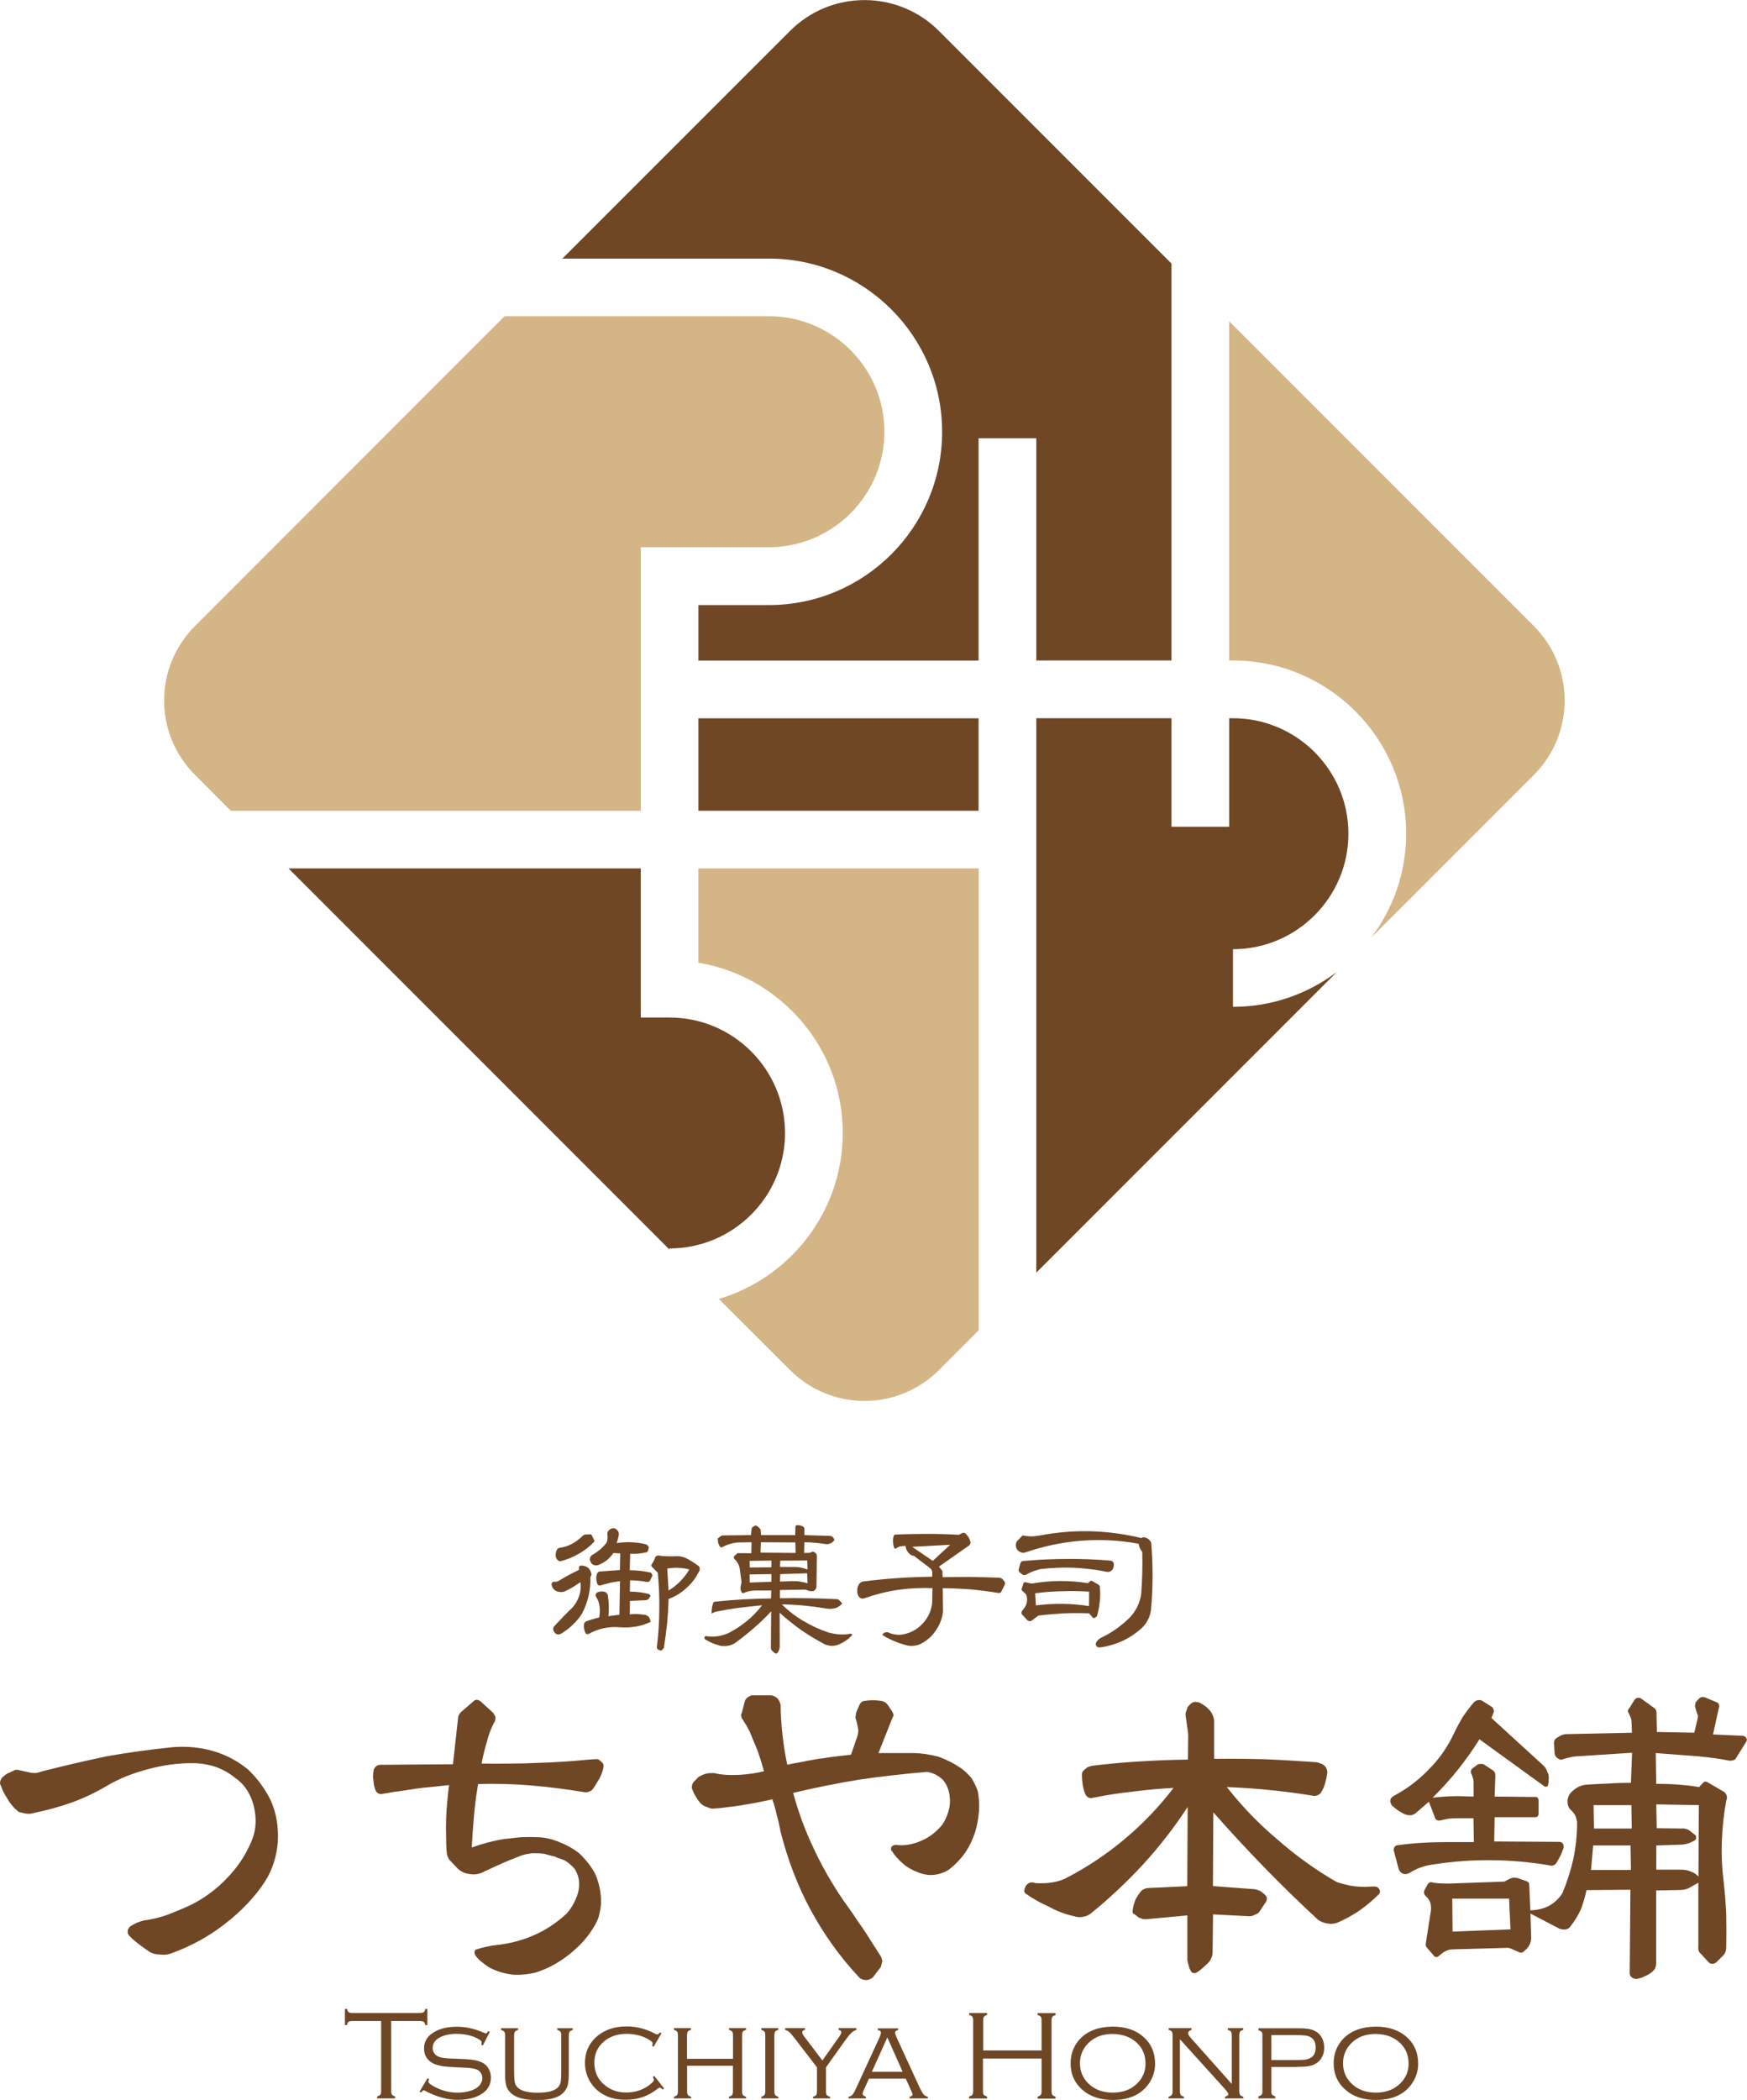 <?xml version="1.0" encoding="utf-8"?>
<!-- Generator: Adobe Illustrator 27.1.1, SVG Export Plug-In . SVG Version: 6.00 Build 0)  -->
<svg version="1.1" id="レイヤー_1" xmlns="http://www.w3.org/2000/svg" xmlns:xlink="http://www.w3.org/1999/xlink" x="0px"
	 y="0px" viewBox="0 0 171.6 206.19" style="enable-background:new 0 0 171.6 206.19;" xml:space="preserve">
<style type="text/css">
	.st0{fill:#6F4725;}
	.st1{fill:#D4B686;}
</style>
<g>
	<g>
		<path class="st0" d="M101.79,70.52v54.44l29.52-29.52c-2.85,2.14-6.37,3.42-10.2,3.42V93.2c6.25,0,11.34-5.09,11.34-11.34
			c0-6.25-5.09-11.34-11.34-11.34h-0.37v10.66h-5.67V70.52H101.79z"/>
		<path class="st0" d="M68.6,79.61h27.52v-9.08H68.6C68.6,73.53,68.6,76.64,68.6,79.61z"/>
		<path class="st1" d="M22.67,79.61h40.27V53.73h4.25h1.42h6.92c6.25,0,11.34-5.09,11.34-11.34c0-6.25-5.09-11.34-11.34-11.34H49.57
			L19.15,61.47c-4.04,4.04-4.04,10.58,0,14.61L22.67,79.61z"/>
		<path class="st0" d="M77.11,111.25c0-6.25-5.09-11.34-11.34-11.34h-2.83V85.27h-34.6l37.43,37.43v-0.12
			C72.02,122.58,77.11,117.5,77.11,111.25z"/>
		<path class="st1" d="M96.12,85.27H68.6c0,4.5,0,8.03,0,9.25c8.03,1.36,14.18,8.31,14.18,16.72c0,7.7-5.14,14.21-12.17,16.3l7,6.99
			c4.04,4.04,10.58,4.03,14.61,0l3.91-3.91V85.27z"/>
		<path class="st0" d="M92.22,3.03c-4.04-4.03-10.58-4.03-14.61,0L55.24,25.39h20.29c9.38,0,17.01,7.63,17.01,17.01
			c0,9.38-7.63,17.01-17.01,17.01H68.6c0,1.59,0,3.45,0,5.45h27.52V43.03h5.67v21.82h13.28l0-38.97L92.22,3.03z"/>
		<path class="st1" d="M150.66,61.47l-29.92-29.92v33.3h0.37c9.38,0,17.01,7.63,17.01,17.01c0,3.82-1.28,7.35-3.42,10.19
			l15.96-15.96C154.7,72.05,154.7,65.51,150.66,61.47z"/>
	</g>
	<g>
		<g>
			<path class="st0" d="M58.36,151.2c0.02,0.03,0.03,0.07,0.03,0.11c-0.01,0.03-0.02,0.06-0.04,0.09c-0.44,0.46-0.94,0.85-1.51,1.17
				c-0.56,0.32-1.15,0.56-1.77,0.72c-0.03,0.01-0.07,0.01-0.11,0c-0.04-0.01-0.08-0.02-0.1-0.05c-0.06-0.04-0.11-0.08-0.15-0.13
				c-0.04-0.06-0.07-0.11-0.09-0.17c-0.02-0.05-0.04-0.1-0.04-0.17c0-0.06,0-0.11,0.01-0.16c0-0.08,0.01-0.16,0.03-0.24
				c0.02-0.07,0.05-0.14,0.09-0.21c0.03-0.05,0.06-0.09,0.11-0.12c0.04-0.03,0.08-0.05,0.13-0.06c0.43-0.06,0.83-0.18,1.21-0.38
				c0.38-0.2,0.72-0.46,1.04-0.76c0.03-0.04,0.07-0.08,0.13-0.11c0.05-0.03,0.11-0.05,0.17-0.06l0.57-0.02L58.36,151.2z
				 M65.67,156.17c0.42-0.25,0.8-0.55,1.14-0.9c0.35-0.35,0.65-0.74,0.9-1.17c-0.36-0.09-0.72-0.15-1.09-0.16
				c-0.37-0.01-0.73,0.01-1.08,0.08L65.67,156.17z M56.25,155.85c-0.26,0.15-0.53,0.29-0.79,0.41c-0.11,0.04-0.22,0.06-0.33,0.06
				c-0.11,0-0.22-0.01-0.33-0.04c-0.16-0.04-0.3-0.12-0.42-0.25c-0.11-0.13-0.17-0.28-0.2-0.45c-0.01-0.08,0.02-0.15,0.08-0.21
				c0.06-0.06,0.14-0.08,0.23-0.06c0.07,0.01,0.13,0.01,0.19-0.02c0.07-0.01,0.14-0.03,0.2-0.07c0.32-0.2,0.65-0.39,0.99-0.57
				c0.33-0.18,0.67-0.35,1-0.51c-0.01-0.07-0.01-0.14,0-0.21c0.01-0.06,0.03-0.12,0.06-0.18c0.16-0.04,0.33-0.03,0.5,0.02
				c0.16,0.04,0.3,0.12,0.42,0.24c0.07,0.09,0.12,0.19,0.17,0.29c0.04,0.1,0.07,0.21,0.08,0.33l-0.11,0.23
				c0.02,0.62-0.04,1.23-0.18,1.85c-0.14,0.6-0.35,1.17-0.64,1.72c-0.26,0.42-0.57,0.79-0.93,1.12c-0.35,0.34-0.74,0.63-1.17,0.88
				c-0.07,0.03-0.14,0.05-0.22,0.05c-0.08,0-0.16-0.02-0.23-0.05c-0.07-0.05-0.13-0.11-0.18-0.19c-0.05-0.07-0.08-0.15-0.1-0.24
				c-0.01-0.07,0-0.12,0.01-0.17c0.02-0.06,0.05-0.11,0.09-0.15c0.29-0.32,0.59-0.63,0.88-0.94c0.3-0.31,0.61-0.62,0.92-0.91
				c0.3-0.34,0.52-0.73,0.66-1.16c0.14-0.43,0.17-0.87,0.11-1.32C56.75,155.52,56.51,155.69,56.25,155.85z M65.53,159.39
				c-0.08,0.78-0.19,1.56-0.31,2.34c-0.01,0.08-0.05,0.15-0.12,0.21c-0.04,0.06-0.1,0.1-0.18,0.13l-0.27-0.1
				c-0.04-0.01-0.07-0.04-0.09-0.09c-0.03-0.05-0.04-0.1-0.04-0.15c0.15-1.21,0.23-2.42,0.24-3.65c0.02-1.22-0.03-2.44-0.15-3.66
				l-0.54-0.54c-0.04-0.04-0.07-0.08-0.09-0.14c-0.01-0.05,0.01-0.1,0.04-0.15c0.06-0.1,0.12-0.21,0.2-0.34
				c0.05-0.12,0.1-0.24,0.15-0.36c0.04-0.06,0.09-0.1,0.15-0.13c0.05-0.03,0.11-0.04,0.19-0.02c0.31,0.04,0.6,0.07,0.89,0.07
				c0.3,0.01,0.59,0,0.88-0.01c0.16,0,0.31,0.01,0.45,0.04c0.14,0.03,0.28,0.08,0.42,0.13c0.22,0.11,0.43,0.23,0.63,0.36
				c0.21,0.13,0.41,0.26,0.6,0.4c0.07,0.05,0.12,0.11,0.13,0.19c0.03,0.08,0.04,0.16,0.02,0.24c-0.3,0.66-0.72,1.24-1.26,1.72
				c-0.53,0.5-1.13,0.88-1.8,1.12C65.65,157.83,65.6,158.61,65.53,159.39z M60.24,152.49c-0.18,0.28-0.4,0.52-0.66,0.72
				c-0.26,0.2-0.54,0.35-0.84,0.47c-0.11,0.03-0.21,0.03-0.32,0.01c-0.1-0.02-0.19-0.06-0.27-0.13c-0.05-0.05-0.09-0.11-0.12-0.18
				c-0.04-0.06-0.07-0.12-0.08-0.19c-0.02-0.11,0-0.21,0.04-0.3c0.04-0.1,0.11-0.18,0.21-0.23c0.26-0.15,0.51-0.32,0.74-0.51
				c0.23-0.2,0.43-0.41,0.62-0.65c0.04-0.08,0.07-0.16,0.09-0.25c0.02-0.1,0.03-0.19,0.03-0.29l-0.02-0.33
				c-0.01-0.07,0-0.14,0.03-0.21s0.08-0.13,0.13-0.18c0.07-0.07,0.16-0.12,0.25-0.15c0.09-0.03,0.19-0.04,0.29-0.02
				c0.08,0.02,0.15,0.06,0.21,0.11c0.06,0.06,0.11,0.12,0.15,0.19c0.03,0.04,0.05,0.1,0.06,0.17c0.01,0.06,0.01,0.12,0,0.18
				c-0.02,0.14-0.05,0.27-0.09,0.4c-0.03,0.13-0.07,0.26-0.12,0.39c0.48-0.07,0.96-0.1,1.44-0.08c0.48,0.02,0.96,0.08,1.42,0.2
				c0.08,0.02,0.14,0.06,0.19,0.12c0.06,0.06,0.1,0.13,0.11,0.21l-0.06,0.27c-0.01,0.05-0.04,0.1-0.08,0.14
				c-0.04,0.03-0.08,0.05-0.13,0.06c-0.26,0.05-0.52,0.09-0.78,0.12c-0.26,0.02-0.52,0.02-0.78,0.01l-0.04,1.62
				c0.35,0,0.7,0.02,1.05,0.06c0.35,0.04,0.7,0.1,1.04,0.18l0.15,0.25l-0.24,0.51c-0.04,0.05-0.08,0.09-0.13,0.12
				c-0.06,0.03-0.12,0.04-0.18,0.03c-0.27-0.05-0.54-0.09-0.82-0.12c-0.28-0.02-0.56-0.04-0.84-0.04l-0.02,1.11
				c0.32,0,0.64,0.02,0.96,0.06c0.32,0.04,0.63,0.1,0.95,0.18l0.13,0.17l-0.19,0.3c-0.05,0.04-0.1,0.07-0.14,0.09
				c-0.05,0.03-0.1,0.04-0.17,0.04l-1.53,0.07l-0.02,1.33c0.25-0.04,0.5-0.05,0.77-0.04c0.26,0.02,0.51,0.05,0.76,0.08
				c0.11,0.03,0.21,0.08,0.29,0.15c0.07,0.08,0.12,0.17,0.17,0.27l0.06,0.27c-0.47,0.22-0.96,0.38-1.46,0.46
				c-0.5,0.08-1,0.11-1.51,0.07c-0.53-0.05-1.06-0.02-1.59,0.08c-0.53,0.11-1.04,0.3-1.52,0.57c-0.05,0.02-0.1,0.03-0.15,0.02
				c-0.06,0-0.11-0.02-0.15-0.07c-0.07-0.14-0.12-0.28-0.15-0.42c-0.03-0.16-0.04-0.32-0.02-0.46c0-0.07,0.02-0.12,0.06-0.16
				c0.05-0.07,0.1-0.11,0.16-0.14c0.2-0.08,0.41-0.15,0.63-0.21c0.21-0.07,0.42-0.12,0.64-0.17c0.06-0.28,0.08-0.56,0.06-0.85
				c-0.01-0.29-0.07-0.57-0.17-0.84l-0.22-0.4c-0.02-0.06-0.02-0.12,0-0.2c0.02-0.07,0.07-0.12,0.13-0.16
				c0.11-0.06,0.23-0.09,0.35-0.1c0.13-0.02,0.26-0.01,0.39,0.03c0.08,0.02,0.15,0.06,0.2,0.12c0.06,0.07,0.1,0.15,0.12,0.23
				c0.05,0.34,0.08,0.68,0.09,1.02c0.01,0.34,0,0.68-0.04,1.02l1.08-0.14l0.06-3.3c-0.32,0.04-0.64,0.1-0.96,0.16
				c-0.31,0.07-0.62,0.16-0.93,0.25c-0.06,0.03-0.12,0.03-0.2,0c-0.07-0.03-0.12-0.08-0.15-0.17c-0.05-0.14-0.08-0.29-0.09-0.45
				c-0.01-0.16,0.01-0.31,0.06-0.47c0.02-0.09,0.06-0.16,0.13-0.21c0.08-0.05,0.15-0.07,0.22-0.06l1.91-0.14l0.03-1.64L60.24,152.49
				z"/>
			<path class="st0" d="M76.62,153.86h1.2c0.26-0.01,0.51,0,0.76,0.04c0.25,0.05,0.5,0.12,0.74,0.21l-0.03-0.89l-2.65,0.02
				L76.62,153.86z M73.64,153.91l2.13-0.02v-0.66l-2.14,0.03L73.64,153.91z M73.64,155.39l2.13-0.08v-0.75l-2.14,0.03L73.64,155.39z
				 M76.61,155.29l1.2-0.04c0.26-0.01,0.51,0.01,0.76,0.04c0.25,0.04,0.5,0.1,0.75,0.17l-0.04-0.98l-2.64,0.08L76.61,155.29z
				 M74.7,152.45l3.45,0.03l-0.03-1.03l-3.38-0.02L74.7,152.45z M73.83,150.14c0-0.05,0.01-0.09,0.03-0.13
				c0.03-0.04,0.06-0.07,0.11-0.09l0.16-0.11c0.03-0.01,0.06-0.02,0.09-0.03c0.03,0,0.06,0.01,0.09,0.03
				c0.08,0.04,0.15,0.1,0.22,0.17c0.06,0.06,0.12,0.12,0.18,0.2l0.04,0.55h3.36l0.02-0.81c0-0.05,0.01-0.09,0.04-0.12
				c0.03-0.03,0.07-0.04,0.12-0.04c0.09-0.01,0.19,0,0.3,0.01c0.1,0.03,0.19,0.07,0.29,0.11c0.04,0.03,0.07,0.07,0.1,0.13
				c0.03,0.05,0.04,0.11,0.03,0.18v0.54l2.54,0.08c0.06,0.01,0.12,0.03,0.18,0.06c0.05,0.03,0.09,0.07,0.12,0.12l0.09,0.15
				c0.01,0.02,0.01,0.04,0,0.06c0,0.02,0,0.04-0.01,0.06c-0.06,0.08-0.14,0.15-0.23,0.21c-0.09,0.06-0.18,0.1-0.27,0.12
				c-0.06,0.02-0.13,0.03-0.2,0.03c-0.06,0-0.12,0-0.18-0.02c-0.34-0.05-0.68-0.09-1.02-0.12c-0.33-0.03-0.67-0.05-1.02-0.05
				l-0.03,1.05l0.55-0.01l0.18-0.08c0.04-0.02,0.08-0.03,0.13-0.03c0.03,0,0.06,0.01,0.11,0.02c0.05,0.02,0.09,0.05,0.12,0.09
				c0.05,0.03,0.09,0.06,0.12,0.11c0.01,0.06,0.03,0.11,0.04,0.16c0.01,0.06,0.01,0.12,0,0.18l-0.03,2.77
				c0,0.08-0.01,0.16-0.03,0.23c-0.02,0.08-0.06,0.14-0.12,0.19c-0.03,0.05-0.08,0.09-0.15,0.1c-0.05,0.02-0.11,0.03-0.19,0.03
				c-0.09-0.01-0.19-0.03-0.3-0.05c-0.1-0.03-0.2-0.07-0.3-0.11l-2.5,0.04v0.81c0.94-0.02,1.88-0.02,2.8,0
				c0.94,0.01,1.88,0.04,2.82,0.09c0.03,0,0.06,0,0.09,0.01c0.03,0.02,0.05,0.04,0.08,0.06l0.27,0.27c0.02,0.01,0.03,0.03,0.03,0.06
				c0,0.02,0,0.04-0.01,0.06c-0.11,0.12-0.23,0.22-0.36,0.3c-0.14,0.08-0.29,0.13-0.43,0.15c-0.12,0.03-0.24,0.04-0.36,0.04
				c-0.11,0-0.22-0.01-0.34-0.03c-0.73-0.12-1.46-0.21-2.19-0.29c-0.74-0.07-1.47-0.11-2.21-0.12c0.64,0.64,1.35,1.19,2.13,1.64
				c0.77,0.46,1.58,0.83,2.44,1.12c0.33,0.09,0.67,0.15,1,0.18c0.34,0.03,0.68,0.02,1.02-0.03c0.05-0.03,0.11-0.04,0.18-0.03
				c0.07,0.01,0.12,0.05,0.14,0.12c-0.2,0.23-0.42,0.43-0.66,0.58c-0.24,0.17-0.51,0.31-0.8,0.41c-0.19,0.06-0.39,0.09-0.6,0.08
				c-0.2-0.01-0.4-0.06-0.6-0.13c-0.8-0.42-1.58-0.89-2.33-1.4c-0.74-0.53-1.46-1.1-2.14-1.72l0.01,3.15c0.01,0.14,0,0.28-0.04,0.42
				c-0.04,0.13-0.1,0.25-0.17,0.36c-0.03,0.04-0.08,0.07-0.13,0.08c-0.06,0-0.11-0.02-0.15-0.04l-0.24-0.21
				c-0.04-0.04-0.08-0.09-0.11-0.15c-0.02-0.07-0.03-0.13-0.03-0.19l0.03-3.56c-0.54,0.59-1.11,1.14-1.71,1.65
				c-0.59,0.52-1.21,1.01-1.86,1.48c-0.19,0.12-0.41,0.2-0.65,0.25c-0.23,0.04-0.46,0.04-0.69,0.02c-0.28-0.06-0.55-0.15-0.81-0.25
				c-0.26-0.11-0.51-0.24-0.75-0.38c-0.04-0.02-0.06-0.05-0.07-0.09c-0.02-0.03-0.03-0.06-0.02-0.11l0.08-0.12
				c0.01-0.02,0.03-0.03,0.04-0.03c0.02,0,0.04,0.01,0.06,0.02c0.37,0.06,0.74,0.06,1.11,0.01c0.37-0.06,0.73-0.16,1.07-0.31
				c0.65-0.33,1.25-0.73,1.81-1.19c0.56-0.44,1.05-0.96,1.49-1.54c-0.76,0.07-1.52,0.16-2.28,0.25c-0.75,0.1-1.5,0.23-2.26,0.38
				c-0.07,0.02-0.14,0.05-0.21,0.08c-0.07,0.03-0.13,0.06-0.2,0.11c-0.01-0.17,0-0.34,0.02-0.51c0.02-0.17,0.06-0.34,0.12-0.51
				c0.01-0.05,0.04-0.09,0.08-0.12c0.05-0.03,0.1-0.04,0.15-0.04c0.91-0.09,1.82-0.17,2.73-0.22c0.91-0.05,1.82-0.08,2.73-0.09
				l0.03-0.78H74.2c-0.19,0-0.38,0.02-0.58,0.06c-0.19,0.04-0.38,0.1-0.57,0.18c-0.03,0.02-0.06,0.02-0.1,0.02
				c-0.04-0.01-0.08-0.04-0.1-0.08c-0.06-0.1-0.1-0.21-0.11-0.33c-0.01-0.12,0-0.24,0.03-0.36c0.02-0.07,0.04-0.14,0.05-0.21
				c0.01-0.06,0.01-0.12,0.01-0.19l-0.18-1.29c-0.03-0.18-0.1-0.35-0.2-0.51c-0.09-0.16-0.21-0.3-0.34-0.42
				c-0.02-0.04-0.03-0.08-0.03-0.12c0-0.04,0.01-0.08,0.03-0.12l0.33-0.3l1.36,0.01l0.02-1.08l-1.16,0.02
				c-0.3,0-0.59,0.04-0.87,0.12c-0.29,0.08-0.56,0.19-0.82,0.33c-0.05,0.03-0.1,0.04-0.14,0.03c-0.05-0.01-0.09-0.04-0.12-0.08
				c-0.07-0.11-0.12-0.23-0.17-0.38c-0.03-0.14-0.04-0.28-0.03-0.42l0.21-0.16c0.05-0.04,0.1-0.07,0.15-0.1
				c0.05-0.02,0.11-0.03,0.18-0.03l2.71-0.03L73.83,150.14z"/>
			<path class="st0" d="M94.56,150.5l0.22,0.02c0.12,0.11,0.23,0.23,0.32,0.36c0.09,0.13,0.15,0.27,0.2,0.44
				c0.04,0.08,0.04,0.16,0.01,0.24c-0.03,0.08-0.07,0.14-0.11,0.18l-2.97,2.08l0.25,0.32c0.04,0.03,0.07,0.07,0.08,0.13
				c0.02,0.05,0.03,0.11,0.01,0.17l0.02,0.42c0.91-0.02,1.83-0.02,2.76-0.02c0.91,0.01,1.83,0.04,2.75,0.07
				c0.08,0,0.15,0.02,0.22,0.05c0.06,0.02,0.12,0.06,0.16,0.1l0.2,0.25c0.03,0.05,0.04,0.1,0.04,0.15c0,0.06-0.01,0.11-0.04,0.16
				l-0.3,0.61c-0.02,0.07-0.06,0.12-0.12,0.15c-0.06,0.03-0.13,0.04-0.21,0.03c-0.9-0.15-1.8-0.27-2.7-0.35
				c-0.92-0.07-1.83-0.11-2.75-0.12l0.03,2.28c-0.07,0.64-0.29,1.24-0.65,1.79c-0.35,0.55-0.81,0.99-1.38,1.31
				c-0.25,0.15-0.51,0.24-0.79,0.27c-0.28,0.04-0.55,0.02-0.83-0.06c-0.42-0.11-0.82-0.25-1.21-0.42c-0.39-0.16-0.77-0.36-1.12-0.59
				c0.04-0.06,0.09-0.11,0.15-0.16c0.07-0.05,0.14-0.08,0.22-0.09c0.05,0,0.09,0,0.12,0c0.04,0,0.08,0.01,0.13,0.02
				c0.2,0.1,0.41,0.17,0.63,0.19c0.23,0.04,0.46,0.05,0.68,0.02c0.78-0.12,1.44-0.46,1.99-1.02c0.56-0.58,0.89-1.26,0.99-2.05
				l0.03-1.49c-1.14-0.05-2.28,0.01-3.41,0.17c-1.13,0.17-2.23,0.45-3.3,0.83c-0.1,0.03-0.2,0.03-0.29,0
				c-0.1-0.04-0.18-0.1-0.24-0.18c-0.12-0.19-0.17-0.4-0.15-0.63c0.01-0.23,0.08-0.44,0.21-0.63c0.05-0.05,0.1-0.1,0.17-0.14
				c0.06-0.04,0.13-0.06,0.21-0.08c1.12-0.14,2.25-0.25,3.39-0.33c1.13-0.08,2.26-0.12,3.39-0.14v-0.46
				c-0.01-0.09-0.04-0.17-0.09-0.24c-0.04-0.07-0.1-0.13-0.18-0.18l-1.5-1.14l-0.36-0.12c-0.14-0.12-0.25-0.25-0.34-0.39
				c-0.08-0.15-0.13-0.31-0.16-0.49l-0.48,0.04c-0.07,0.01-0.14,0.04-0.21,0.07c-0.07,0.03-0.14,0.07-0.2,0.12
				c-0.02,0.02-0.04,0.03-0.06,0.03c-0.02,0.01-0.04,0.01-0.06,0c-0.02,0-0.04-0.01-0.06-0.03c-0.02-0.01-0.04-0.02-0.04-0.04
				c-0.06-0.19-0.1-0.38-0.11-0.59c-0.01-0.21,0.01-0.41,0.08-0.6c0.01-0.03,0.03-0.06,0.06-0.08c0.03-0.02,0.06-0.03,0.09-0.03
				c1.05-0.05,2.1-0.07,3.14-0.07c1.04,0,2.07,0.03,3.1,0.09L94.56,150.5z M91.62,153.26l1.71-1.58l-3.73,0.2L91.62,153.26z"/>
			<path class="st0" d="M104.83,153.07c1.44-0.01,2.87,0.04,4.29,0.17c0.07,0.01,0.12,0.04,0.17,0.09c0.06,0.05,0.09,0.11,0.11,0.16
				c0.02,0.12,0.01,0.24-0.01,0.36c-0.03,0.12-0.09,0.23-0.17,0.33c-0.08,0.07-0.17,0.12-0.27,0.15c-0.1,0.02-0.2,0.02-0.3-0.01
				c-1.06-0.21-2.14-0.34-3.23-0.39c-1.08-0.04-2.17,0.01-3.25,0.14c-0.24,0.06-0.47,0.13-0.7,0.22c-0.24,0.09-0.47,0.2-0.68,0.32
				c-0.07,0.04-0.14,0.05-0.21,0.04c-0.08,0-0.15-0.03-0.19-0.08l-0.23-0.18c-0.04-0.04-0.07-0.08-0.09-0.14
				c-0.02-0.05-0.02-0.11,0-0.17l0.15-0.58c0.03-0.06,0.07-0.11,0.12-0.17c0.05-0.04,0.11-0.06,0.18-0.06
				C101.95,153.14,103.39,153.07,104.83,153.07z M101.75,157.63c0.87-0.11,1.74-0.16,2.61-0.15c0.87,0.01,1.74,0.08,2.61,0.22
				l0.01-1.42c-0.88-0.06-1.76-0.07-2.66-0.04c-0.88,0.02-1.76,0.08-2.64,0.2L101.75,157.63z M101.33,155.49
				c0.92-0.16,1.84-0.25,2.76-0.25c0.93-0.01,1.86,0.06,2.79,0.21l0.18-0.18c0.04-0.04,0.08-0.06,0.13-0.06
				c0.05,0,0.1,0.02,0.15,0.06l0.57,0.33c0.04,0.03,0.07,0.07,0.1,0.12c0.02,0.04,0.03,0.08,0.03,0.14
				c0.04,0.48,0.04,0.96-0.02,1.44c-0.05,0.47-0.14,0.94-0.27,1.4l-0.21,0.15c-0.04,0.02-0.08,0.03-0.12,0.03
				c-0.05-0.01-0.08-0.04-0.11-0.08l-0.34-0.39c-0.83-0.03-1.66-0.03-2.49,0c-0.83,0.05-1.66,0.12-2.48,0.22l-0.63,0.47
				c-0.07,0.06-0.15,0.08-0.24,0.07c-0.09,0-0.17-0.03-0.22-0.09l-0.53-0.57c-0.03-0.04-0.04-0.09-0.04-0.15
				c-0.01-0.05,0-0.1,0.03-0.15l0.29-0.39c0.13-0.19,0.2-0.4,0.22-0.63c0.02-0.23-0.01-0.45-0.1-0.65l-0.38-0.36
				c-0.03-0.03-0.05-0.06-0.06-0.09c-0.01-0.03,0-0.07,0.02-0.1l0.18-0.56c0.02-0.03,0.04-0.06,0.08-0.07
				c0.04-0.01,0.08-0.01,0.12,0L101.33,155.49z M101.29,150.85c0.28,0,0.56-0.03,0.84-0.08c1.66-0.32,3.33-0.46,5.01-0.42
				c1.67,0.05,3.33,0.27,4.98,0.67c0.04-0.04,0.1-0.06,0.17-0.08c0.07,0,0.14,0.01,0.2,0.03c0.09,0.03,0.17,0.06,0.25,0.1
				c0.07,0.05,0.13,0.11,0.2,0.19c0.05,0.05,0.09,0.11,0.12,0.16c0.02,0.07,0.03,0.14,0.03,0.2c0.08,1.02,0.12,2.04,0.12,3.08
				c0,1.02-0.04,2.04-0.13,3.06c-0.01,0.41-0.1,0.8-0.27,1.17s-0.4,0.69-0.69,0.95c-0.58,0.52-1.21,0.94-1.91,1.26
				c-0.72,0.32-1.46,0.53-2.21,0.62c-0.06,0-0.12-0.01-0.16-0.03c-0.05-0.02-0.1-0.05-0.14-0.09c-0.03-0.04-0.05-0.09-0.06-0.15
				c-0.01-0.06-0.01-0.12,0.01-0.18c0.06-0.11,0.13-0.21,0.21-0.29c0.08-0.08,0.17-0.15,0.29-0.21c0.5-0.24,0.97-0.51,1.42-0.82
				c0.45-0.32,0.88-0.67,1.28-1.05c0.34-0.32,0.61-0.69,0.83-1.12c0.22-0.43,0.36-0.88,0.42-1.36c0.05-0.68,0.08-1.35,0.1-2.02
				c0.02-0.68,0.02-1.37,0-2.06c-0.09-0.1-0.17-0.23-0.24-0.38c-0.06-0.14-0.1-0.28-0.11-0.42c-1.87-0.35-3.75-0.45-5.64-0.3
				c-1.89,0.15-3.73,0.54-5.53,1.16c-0.1,0.03-0.2,0.04-0.3,0.01c-0.1-0.02-0.19-0.06-0.27-0.12c-0.18-0.11-0.29-0.27-0.32-0.47
				c-0.04-0.2,0-0.38,0.12-0.55l0.54-0.55C100.73,150.82,101.01,150.85,101.29,150.85z"/>
		</g>
		<g>
			<path class="st0" d="M1.45,177.58c-0.38-0.43-0.64-0.78-0.76-1.04c-0.24-0.34-0.43-0.72-0.58-1.15
				c-0.12-0.19-0.14-0.37-0.07-0.54c0.07-0.21,0.19-0.37,0.36-0.47c0.12-0.12,0.26-0.22,0.43-0.29c0.02,0,0.08-0.02,0.18-0.07
				c0.12-0.07,0.22-0.12,0.29-0.14c0.12-0.07,0.24-0.11,0.36-0.11c0.05,0,0.16,0.02,0.32,0.07h0.04l0.83,0.18
				c0.14,0.05,0.35,0.07,0.61,0.07c0.12,0,0.29-0.04,0.5-0.11c0.02,0,0.06-0.01,0.11-0.04c2.16-0.55,4.27-1.04,6.34-1.48
				c2.02-0.36,4.17-0.66,6.48-0.9c1.42-0.12,2.75,0,4,0.36c1.32,0.38,2.48,1,3.49,1.84c0.5,0.48,0.92,0.96,1.26,1.44
				c0.46,0.65,0.78,1.19,0.97,1.62c0.53,1.2,0.76,2.54,0.68,4.03c-0.12,1.46-0.54,2.76-1.26,3.89c-0.98,1.51-2.32,2.92-4,4.21
				c-1.51,1.18-3.24,2.12-5.18,2.84c-0.38,0.14-0.79,0.18-1.22,0.11c-0.43,0-0.82-0.13-1.15-0.4c-0.22-0.14-0.52-0.36-0.9-0.65
				c-0.29-0.22-0.58-0.47-0.86-0.76c-0.14-0.14-0.2-0.3-0.18-0.47c0-0.14,0.08-0.3,0.25-0.47c0.22-0.14,0.43-0.26,0.65-0.36
				c0.17-0.07,0.4-0.14,0.68-0.22c0.84-0.12,1.63-0.31,2.38-0.58c0.86-0.34,1.61-0.65,2.23-0.94c1.34-0.67,2.53-1.55,3.56-2.63
				c1.03-1.06,1.82-2.24,2.38-3.56c0.34-0.77,0.48-1.57,0.43-2.41c-0.07-0.94-0.3-1.74-0.68-2.41c-0.12-0.24-0.31-0.52-0.58-0.83
				c-0.24-0.26-0.49-0.48-0.76-0.65c-0.55-0.46-1.19-0.82-1.91-1.08c-0.77-0.24-1.52-0.36-2.27-0.36c-1.44,0-2.88,0.19-4.32,0.58
				c-1.56,0.41-2.9,0.95-4.03,1.62c-1.13,0.67-2.29,1.22-3.49,1.66c-1.22,0.43-2.48,0.78-3.78,1.04c-0.31,0.1-0.64,0.1-0.97,0
				c-0.31-0.07-0.47-0.11-0.47-0.11s-0.12-0.11-0.36-0.32C1.48,177.62,1.47,177.61,1.45,177.58z"/>
			<path class="st0" d="M44.49,173.23l0.5-4.5c0-0.12,0.04-0.25,0.11-0.4c0.1-0.14,0.19-0.25,0.29-0.32l1.12-0.97
				c0.1-0.1,0.2-0.14,0.32-0.14c0.1,0,0.22,0.05,0.36,0.14l1.26,1.15c0.02,0.05,0.06,0.11,0.11,0.18c0.05,0.1,0.08,0.17,0.11,0.22
				c0,0.19-0.02,0.34-0.07,0.43c-0.34,0.6-0.6,1.29-0.79,2.05c-0.24,0.82-0.41,1.51-0.5,2.09c0.89,0.02,1.82,0.02,2.81,0
				c0.86,0,1.8-0.02,2.81-0.07c0.82-0.02,1.74-0.07,2.77-0.14c0.38-0.02,0.84-0.06,1.37-0.11c0.48-0.05,0.95-0.08,1.4-0.11
				c0.07,0,0.14,0,0.22,0h0.04c0.12,0.07,0.19,0.12,0.22,0.14l0.25,0.25l0.04,0.04c0.02,0.07,0.04,0.12,0.04,0.14
				c0,0.05,0,0.11,0,0.18c-0.05,0.36-0.18,0.74-0.4,1.15c-0.29,0.48-0.5,0.83-0.65,1.04c-0.1,0.12-0.23,0.21-0.4,0.25
				c-0.14,0.07-0.31,0.08-0.5,0.04c-1.73-0.29-3.44-0.5-5.15-0.65c-1.66-0.14-3.4-0.19-5.22-0.14c-0.19,1.15-0.32,2.18-0.4,3.1
				c-0.1,1.08-0.17,2.12-0.22,3.13c1.06-0.38,2.11-0.66,3.17-0.83c0.62-0.07,1.18-0.13,1.66-0.18c0.6-0.02,1.15-0.02,1.66,0
				c0.72,0.02,1.44,0.19,2.16,0.5c0.72,0.29,1.36,0.65,1.91,1.08c0.62,0.6,1.13,1.24,1.51,1.91c0.34,0.72,0.54,1.5,0.61,2.34
				c0.05,0.53,0.01,1.04-0.11,1.55c-0.07,0.34-0.14,0.59-0.22,0.76c-0.12,0.26-0.24,0.49-0.36,0.68c-0.6,1.01-1.43,1.92-2.48,2.74
				c-1.01,0.79-2.09,1.37-3.24,1.73c-0.67,0.17-1.37,0.24-2.09,0.22c-0.74-0.07-1.44-0.25-2.09-0.54c-0.34-0.14-0.66-0.35-0.97-0.61
				c-0.31-0.22-0.58-0.48-0.79-0.79c-0.02-0.02-0.04-0.08-0.04-0.18c-0.05-0.05-0.05-0.11,0-0.18c0-0.05,0.02-0.1,0.07-0.14
				c0.05-0.05,0.11-0.07,0.18-0.07c0.43-0.14,0.82-0.24,1.15-0.29c0.07-0.02,0.18-0.05,0.32-0.07c0.41-0.05,0.71-0.08,0.9-0.11
				c1.27-0.19,2.41-0.53,3.42-1.01c1.08-0.5,2.08-1.18,2.99-2.02c0.38-0.43,0.68-0.91,0.9-1.44c0.24-0.53,0.35-1.07,0.32-1.62
				c-0.02-0.46-0.17-0.9-0.43-1.33c-0.34-0.38-0.68-0.67-1.04-0.86c-0.19-0.07-0.43-0.16-0.72-0.25c-0.07-0.05-0.14-0.08-0.22-0.11
				c-0.14-0.02-0.34-0.07-0.58-0.14c-0.17-0.05-0.3-0.08-0.4-0.11c-0.26-0.05-0.65-0.07-1.15-0.07c-0.48,0.05-0.88,0.13-1.19,0.25
				c-0.26,0.1-0.56,0.22-0.9,0.36c-0.19,0.07-0.48,0.19-0.86,0.36c-0.26,0.12-0.56,0.25-0.9,0.4c-0.29,0.14-0.58,0.28-0.86,0.4
				c-0.46,0.26-0.92,0.36-1.4,0.29c-0.53-0.05-0.96-0.24-1.3-0.58l-0.68-0.72c-0.1-0.07-0.17-0.18-0.22-0.32
				c-0.1-0.19-0.14-0.34-0.14-0.43c-0.05-0.5-0.07-1.06-0.07-1.66c-0.02-0.48-0.02-1.04,0-1.69c0.02-0.62,0.06-1.19,0.11-1.69
				c0.05-0.58,0.11-1.13,0.18-1.66c-0.67,0.07-1.22,0.13-1.66,0.18c-0.6,0.05-1.14,0.11-1.62,0.18c-0.48,0.07-1.02,0.16-1.62,0.25
				c-0.24,0.02-0.5,0.06-0.79,0.11c-0.29,0.05-0.56,0.1-0.83,0.14c-0.12,0.05-0.26,0.04-0.43-0.04c-0.14-0.07-0.24-0.19-0.29-0.36
				c-0.12-0.31-0.18-0.61-0.18-0.9c-0.07-0.29-0.07-0.59,0-0.9c0-0.17,0.07-0.32,0.22-0.47c0.12-0.12,0.29-0.18,0.5-0.18
				L44.49,173.23z"/>
			<path class="st0" d="M68.61,174.48c0.24-0.14,0.48-0.25,0.72-0.32c0.17-0.05,0.43-0.07,0.79-0.07c0.7,0.17,1.52,0.23,2.48,0.18
				c0.89-0.05,1.7-0.17,2.45-0.36c-0.07-0.22-0.17-0.54-0.29-0.97c-0.14-0.43-0.25-0.76-0.32-0.97c-0.17-0.43-0.3-0.75-0.4-0.97
				c-0.14-0.36-0.28-0.68-0.4-0.97c-0.07-0.12-0.18-0.32-0.32-0.61c-0.12-0.17-0.24-0.36-0.36-0.58c-0.1-0.1-0.14-0.2-0.14-0.32
				c-0.05-0.1-0.04-0.2,0.04-0.32l0.29-1.12c0.02-0.12,0.11-0.25,0.25-0.4c0.07-0.05,0.2-0.12,0.4-0.22h1.91
				c0.24,0.02,0.46,0.12,0.65,0.29c0.14,0.17,0.25,0.38,0.32,0.65c0,0.89,0.06,1.87,0.18,2.95c0.12,1.08,0.28,2.05,0.47,2.92
				c0.46-0.1,0.97-0.19,1.55-0.29c0.41-0.1,0.94-0.19,1.58-0.29c0.26-0.02,0.53-0.06,0.79-0.11c0.29-0.05,0.55-0.08,0.79-0.11
				c0.58-0.07,1.09-0.13,1.55-0.18l0.61-1.76c0.05-0.14,0.08-0.32,0.11-0.54c0-0.1-0.02-0.26-0.07-0.5l-0.14-0.61
				c-0.07-0.12-0.09-0.26-0.04-0.43c0-0.17,0.04-0.32,0.11-0.47l0.25-0.58c0.05-0.1,0.11-0.18,0.18-0.25
				c0.07-0.07,0.17-0.12,0.29-0.14c0.34-0.05,0.62-0.07,0.86-0.07c0.19,0,0.48,0.02,0.86,0.07c0.05,0.02,0.12,0.05,0.22,0.07
				c0.05,0.05,0.11,0.08,0.18,0.11c0.12,0.12,0.2,0.22,0.25,0.29l0.4,0.61c0.07,0.14,0.11,0.24,0.11,0.29c0,0.1-0.04,0.19-0.11,0.29
				l-1.37,3.46c0.58,0,1.14,0,1.69,0c0.55,0,1.1,0,1.66,0c0.77,0,1.62,0.12,2.56,0.36c0.84,0.31,1.58,0.7,2.23,1.15
				c0.36,0.26,0.7,0.59,1.01,0.97c0.29,0.48,0.49,0.91,0.61,1.3c0.12,0.65,0.16,1.31,0.11,1.98c-0.07,0.74-0.19,1.39-0.36,1.94
				c-0.22,0.72-0.54,1.4-0.97,2.05c-0.48,0.67-1.01,1.22-1.58,1.66c-0.43,0.29-0.91,0.47-1.44,0.54c-0.48,0.07-1.01,0-1.58-0.22
				c-0.65-0.24-1.14-0.52-1.48-0.83c-0.5-0.43-0.88-0.85-1.12-1.26c-0.07-0.05-0.11-0.12-0.11-0.22c0-0.1,0.02-0.17,0.07-0.22
				c0.02-0.05,0.08-0.1,0.18-0.14c0.05-0.02,0.13-0.04,0.25-0.04c0.82,0.1,1.63-0.04,2.45-0.4c0.77-0.31,1.46-0.84,2.09-1.58
				c0.26-0.41,0.47-0.85,0.61-1.33c0.14-0.48,0.18-0.97,0.11-1.48c-0.07-0.65-0.3-1.19-0.68-1.62c-0.46-0.43-0.97-0.68-1.55-0.76
				c-2.26,0.19-4.48,0.44-6.66,0.76c-2.18,0.36-4.34,0.79-6.48,1.3c0.5,1.87,1.18,3.7,2.02,5.47c0.82,1.75,1.78,3.43,2.88,5.04
				c0.31,0.43,0.64,0.89,0.97,1.37c0.31,0.48,0.62,0.94,0.94,1.37c0.31,0.46,0.61,0.92,0.9,1.4c0.34,0.53,0.64,1,0.9,1.4
				c0.1,0.24,0.14,0.41,0.14,0.5c-0.05,0.24-0.1,0.42-0.14,0.54l-0.79,1.04c-0.24,0.17-0.46,0.25-0.65,0.25
				c-0.24,0-0.46-0.07-0.65-0.22c-1.9-2.02-3.5-4.25-4.82-6.7c-1.25-2.3-2.23-4.87-2.95-7.7c-0.02-0.07-0.04-0.16-0.04-0.25
				c-0.07-0.29-0.12-0.5-0.14-0.65c-0.07-0.26-0.13-0.49-0.18-0.68c-0.05-0.24-0.14-0.61-0.29-1.12c-0.07-0.19-0.12-0.34-0.14-0.43
				c-0.98,0.22-1.91,0.4-2.77,0.54c-0.07,0-0.14,0.01-0.22,0.04c-0.6,0.1-1.04,0.16-1.33,0.18c-0.48,0.07-0.91,0.12-1.3,0.14
				c-0.26,0.05-0.5,0.01-0.72-0.11c-0.26-0.07-0.49-0.19-0.68-0.36c-0.14-0.14-0.3-0.36-0.47-0.65c-0.17-0.26-0.29-0.5-0.36-0.72
				c-0.07-0.12-0.08-0.26-0.04-0.43c0-0.07,0.05-0.18,0.14-0.32L68.61,174.48z"/>
			<path class="st0" d="M116.71,170.46c0-0.17-0.01-0.34-0.04-0.5c-0.02-0.17-0.05-0.34-0.07-0.5l-0.11-0.76
				c-0.02-0.14-0.04-0.29-0.04-0.43c0.02-0.14,0.07-0.29,0.14-0.43c0.02-0.17,0.11-0.31,0.25-0.43c0.12-0.14,0.26-0.24,0.43-0.29
				c0.1-0.02,0.19-0.02,0.29,0c0.1,0,0.19,0.02,0.29,0.07c0.19,0.1,0.38,0.22,0.58,0.36c0.17,0.14,0.32,0.3,0.47,0.47
				c0.12,0.17,0.2,0.32,0.25,0.47c0.07,0.17,0.11,0.35,0.11,0.54v3.67c1.68-0.02,3.36-0.01,5.04,0.04c1.68,0.07,3.36,0.17,5.04,0.29
				c0.12,0.02,0.23,0.06,0.32,0.11c0.12,0.02,0.23,0.07,0.32,0.14c0.12,0.07,0.22,0.18,0.29,0.32c0.07,0.14,0.11,0.29,0.11,0.43
				c-0.05,0.36-0.12,0.72-0.22,1.08c-0.1,0.34-0.24,0.65-0.43,0.94c-0.1,0.12-0.23,0.2-0.4,0.25c-0.14,0.05-0.3,0.05-0.47,0
				c-1.37-0.22-2.75-0.4-4.14-0.54c-1.39-0.14-2.8-0.24-4.21-0.29c1.46,1.87,3.12,3.59,4.97,5.15c1.8,1.58,3.74,2.98,5.83,4.18
				c0.43,0.14,0.89,0.26,1.37,0.36c0.48,0.07,0.96,0.11,1.44,0.11l0.79-0.04c0.12,0,0.23,0.01,0.32,0.04
				c0.1,0.05,0.18,0.12,0.25,0.22c0.05,0.07,0.07,0.16,0.07,0.25c0,0.1-0.04,0.18-0.11,0.25c-0.58,0.58-1.2,1.1-1.87,1.58
				c-0.7,0.48-1.44,0.89-2.23,1.22c-0.31,0.12-0.64,0.14-0.97,0.07c-0.31-0.05-0.6-0.16-0.86-0.32c-1.82-1.68-3.59-3.4-5.29-5.15
				c-1.73-1.78-3.41-3.59-5.04-5.44l-0.04,7.24l3.85,0.29c0.26,0,0.52,0.06,0.76,0.18c0.22,0.12,0.41,0.28,0.58,0.47
				c0.07,0.07,0.11,0.17,0.11,0.29c0,0.1-0.02,0.19-0.07,0.29l-0.72,1.08c-0.12,0.1-0.28,0.18-0.47,0.25
				c-0.19,0.1-0.37,0.13-0.54,0.11l-3.49-0.18l-0.04,3.74c0,0.17-0.04,0.34-0.11,0.5c-0.05,0.14-0.12,0.28-0.22,0.4
				c-0.19,0.22-0.4,0.41-0.61,0.58c-0.19,0.19-0.41,0.36-0.65,0.5c-0.07,0.05-0.16,0.06-0.25,0.04c-0.1,0-0.18-0.04-0.25-0.11
				c-0.12-0.19-0.2-0.38-0.25-0.58c-0.07-0.22-0.12-0.42-0.14-0.61v-4.36l-3.89,0.36c-0.17,0.02-0.33,0.02-0.47,0
				c-0.12-0.05-0.25-0.1-0.4-0.14l-0.47-0.36c-0.07,0-0.12-0.05-0.14-0.14c-0.02-0.1-0.02-0.18,0-0.25
				c0.05-0.34,0.13-0.66,0.25-0.97c0.14-0.29,0.31-0.55,0.5-0.79c0.1-0.14,0.22-0.24,0.36-0.29c0.14-0.07,0.29-0.11,0.43-0.11
				l3.82-0.18l0.04-7.78c-1.3,1.99-2.75,3.86-4.36,5.62c-1.61,1.75-3.34,3.37-5.18,4.86c-0.24,0.17-0.5,0.28-0.79,0.32
				c-0.26,0.05-0.54,0.02-0.83-0.07c-0.86-0.19-1.69-0.5-2.48-0.94c-0.82-0.36-1.58-0.79-2.3-1.3c-0.05-0.05-0.08-0.11-0.11-0.18
				c-0.02-0.05-0.02-0.09,0-0.14c0.02-0.12,0.06-0.23,0.11-0.32c0.05-0.12,0.12-0.22,0.22-0.29c0.07-0.05,0.16-0.09,0.25-0.14
				c0.1-0.02,0.2-0.02,0.32,0c0.12,0.05,0.25,0.07,0.4,0.07c0.14,0,0.3,0,0.47,0c0.38,0,0.77-0.04,1.15-0.11
				c0.38-0.07,0.76-0.19,1.12-0.36c2.06-1.06,4-2.34,5.8-3.85c1.8-1.51,3.41-3.19,4.82-5.04c-1.32,0.07-2.64,0.19-3.96,0.36
				c-1.34,0.14-2.66,0.35-3.96,0.61c-0.17,0.05-0.32,0.04-0.47-0.04c-0.14-0.1-0.24-0.21-0.29-0.36c-0.12-0.29-0.2-0.6-0.25-0.94
				c-0.05-0.34-0.07-0.65-0.07-0.94c0-0.1,0.02-0.19,0.07-0.29c0.05-0.07,0.11-0.13,0.18-0.18l0.29-0.25
				c0.07-0.02,0.14-0.05,0.22-0.07c0.07-0.02,0.14-0.05,0.22-0.07c1.56-0.19,3.13-0.34,4.72-0.43c1.56-0.1,3.13-0.16,4.72-0.18
				L116.71,170.46z"/>
			<path class="st0" d="M140.34,173.74c1.03-1.03,1.85-2.2,2.45-3.49c0.26-0.55,0.55-1.09,0.86-1.62c0.34-0.5,0.71-1,1.12-1.48
				c0.12-0.12,0.26-0.19,0.43-0.22c0.17-0.02,0.32,0.01,0.47,0.11l0.94,0.61c0.05,0.07,0.08,0.16,0.11,0.25
				c0.02,0.12,0.01,0.23-0.04,0.32l-0.18,0.47l5,4.57c0.14,0.12,0.26,0.25,0.36,0.4c0.07,0.17,0.14,0.35,0.22,0.54
				c0.05,0.14,0.06,0.32,0.04,0.54c0,0.19-0.02,0.38-0.07,0.58c-0.02,0.02-0.05,0.05-0.07,0.07c-0.02,0.02-0.06,0.04-0.11,0.04
				c-0.02,0.02-0.05,0.02-0.07,0c-0.05,0-0.08-0.01-0.11-0.04l-6.37-4.61c-0.65,1.03-1.36,2.03-2.12,2.99
				c-0.77,0.96-1.6,1.87-2.48,2.74c0.41-0.05,0.82-0.08,1.22-0.11c0.41-0.02,0.82-0.04,1.22-0.04l1.58,0.04V175
				c0-0.14-0.02-0.29-0.07-0.43c-0.02-0.12-0.07-0.25-0.14-0.4c-0.05-0.07-0.06-0.17-0.04-0.29c0.02-0.1,0.07-0.18,0.14-0.25
				l0.4-0.29c0.1-0.1,0.21-0.14,0.36-0.14c0.14-0.02,0.28,0,0.4,0.07l0.83,0.54c0.1,0.07,0.17,0.16,0.22,0.25
				c0.02,0.1,0.04,0.21,0.04,0.32l-0.07,2.02l4.03,0.04c0.1,0,0.17,0.04,0.22,0.11c0.05,0.07,0.07,0.14,0.07,0.22v1.3
				c0,0.1-0.02,0.18-0.07,0.25c-0.07,0.07-0.16,0.11-0.25,0.11h-4l-0.04,2.38l6.41,0.04c0.07,0,0.14,0.02,0.22,0.07
				c0.05,0.02,0.1,0.07,0.14,0.14c0.02,0.05,0.04,0.11,0.04,0.18c0.02,0.07,0.02,0.14,0,0.22c-0.1,0.26-0.19,0.5-0.29,0.72
				c-0.12,0.24-0.25,0.48-0.4,0.72c-0.07,0.12-0.17,0.2-0.29,0.25c-0.14,0.05-0.29,0.05-0.43,0c-1.85-0.31-3.72-0.48-5.62-0.5
				c-1.9-0.02-3.78,0.11-5.65,0.4c-0.43,0.05-0.86,0.14-1.3,0.29c-0.41,0.14-0.8,0.34-1.19,0.58c-0.22,0.12-0.43,0.13-0.65,0.04
				c-0.22-0.12-0.35-0.3-0.4-0.54l-0.47-1.76c0-0.1,0.02-0.19,0.07-0.29c0.07-0.1,0.16-0.16,0.25-0.18c0.84-0.12,1.68-0.2,2.52-0.25
				c0.84-0.05,1.68-0.07,2.52-0.07h2.52l-0.04-2.34h-1.51c-0.31,0-0.61,0.01-0.9,0.04c-0.29,0.05-0.58,0.11-0.86,0.18
				c-0.12,0.02-0.23,0.01-0.32-0.04c-0.1-0.05-0.16-0.12-0.18-0.22l-0.61-1.58l-1.33,1.15c-0.17,0.12-0.35,0.18-0.54,0.18
				c-0.19,0-0.38-0.05-0.58-0.14c-0.19-0.1-0.4-0.21-0.61-0.36c-0.19-0.14-0.37-0.29-0.54-0.43c-0.07-0.07-0.12-0.16-0.14-0.25
				c-0.05-0.1-0.06-0.19-0.04-0.29c0-0.1,0.04-0.18,0.11-0.25c0.05-0.07,0.12-0.13,0.22-0.18
				C138.18,175.65,139.33,174.8,140.34,173.74z M156.57,179.54h3.71l-0.04-2.3h-3.71L156.57,179.54z M156.28,183.61h3.92l-0.04-2.41
				h-3.67L156.28,183.61z M165.21,179.54c0.12-0.02,0.24-0.01,0.36,0.04c0.14,0.02,0.26,0.07,0.36,0.14l0.5,0.4
				c0.05,0.02,0.09,0.06,0.14,0.11c0.02,0.07,0.04,0.13,0.04,0.18c0,0.05-0.01,0.11-0.04,0.18c-0.02,0.05-0.07,0.1-0.14,0.14
				c-0.22,0.12-0.44,0.22-0.68,0.29c-0.24,0.07-0.49,0.11-0.76,0.11l-2.3,0.07v2.38h2.48c0.31,0,0.61,0.06,0.9,0.18
				c0.29,0.1,0.54,0.26,0.76,0.5l0.04-7.02l-4.18-0.07l0.04,2.34L165.21,179.54z M142.68,189.66l5.69-0.22l-0.14-3.02h-5.58
				L142.68,189.66z M152.14,187.14c0.55-0.31,1-0.73,1.33-1.26c0.46-1.1,0.82-2.23,1.08-3.38c0.24-1.18,0.36-2.36,0.36-3.56
				c-0.02-0.22-0.08-0.44-0.18-0.68c-0.12-0.22-0.28-0.41-0.47-0.58c-0.19-0.19-0.29-0.46-0.29-0.79c0-0.31,0.1-0.59,0.29-0.83
				c0.19-0.22,0.43-0.41,0.72-0.58c0.29-0.14,0.58-0.23,0.86-0.25c0.74-0.05,1.48-0.08,2.2-0.11c0.72-0.05,1.44-0.07,2.16-0.07
				l0.11-2.95l-5.58,0.36c-0.22,0.02-0.42,0.06-0.61,0.11c-0.22,0.05-0.43,0.11-0.65,0.18c-0.17,0.05-0.32,0.01-0.47-0.11
				c-0.17-0.12-0.26-0.26-0.29-0.43l-0.07-1.04c0-0.07,0.01-0.16,0.04-0.25c0.02-0.07,0.07-0.14,0.14-0.22l0.36-0.22
				c0.1-0.07,0.2-0.12,0.32-0.14c0.12-0.05,0.24-0.07,0.36-0.07l6.44-0.14l-0.04-0.97c0-0.17-0.02-0.32-0.07-0.47
				c-0.07-0.17-0.13-0.31-0.18-0.43c-0.07-0.1-0.11-0.19-0.11-0.29c0.02-0.1,0.07-0.18,0.14-0.25l0.5-0.79
				c0.07-0.12,0.17-0.19,0.29-0.22c0.19-0.02,0.34,0.01,0.43,0.11l1.19,0.86c0.12,0.07,0.19,0.17,0.22,0.29
				c0.05,0.12,0.06,0.25,0.04,0.4l0.04,1.69l3.67,0.07l0.32-1.33c0.02-0.12,0.04-0.23,0.04-0.32c-0.02-0.1-0.06-0.2-0.11-0.32
				l-0.18-0.61c0-0.1,0.01-0.18,0.04-0.25c0-0.1,0.04-0.18,0.11-0.25l0.29-0.32c0.1-0.05,0.18-0.08,0.25-0.11
				c0.1,0,0.19,0.01,0.29,0.04l1.19,0.5c0.1,0.02,0.16,0.1,0.18,0.22c0.05,0.1,0.05,0.19,0,0.29l-0.58,2.63l3.02,0.14
				c0.02,0.02,0.05,0.05,0.07,0.07c0.05,0,0.08,0.01,0.11,0.04l0.11,0.18c0.02,0.05,0.02,0.1,0,0.14c0,0.07-0.01,0.12-0.04,0.14
				l-0.97,1.55c-0.05,0.12-0.13,0.21-0.25,0.25c-0.12,0.05-0.25,0.07-0.4,0.07c-0.5-0.1-1.01-0.18-1.51-0.25
				c-0.53-0.07-1.04-0.13-1.55-0.18l-4.21-0.32l0.04,3.02c0.72,0,1.42,0.02,2.09,0.07c0.72,0.05,1.43,0.13,2.12,0.25l0.4-0.43
				c0.07-0.07,0.14-0.11,0.22-0.11c0.07,0,0.14,0.02,0.22,0.07l1.55,0.9c0.14,0.07,0.25,0.2,0.32,0.4c0.05,0.17,0.04,0.34-0.04,0.5
				c-0.24,1.32-0.38,2.64-0.43,3.96c-0.05,1.34,0.01,2.68,0.18,4c0.12,1.08,0.2,2.15,0.25,3.2c0.02,1.08,0.02,2.16,0,3.24
				c0,0.19-0.04,0.37-0.11,0.54c-0.1,0.17-0.22,0.31-0.36,0.43l-0.54,0.54c-0.12,0.07-0.24,0.11-0.36,0.11
				c-0.12,0-0.23-0.04-0.32-0.11l-0.79-0.86c-0.1-0.07-0.17-0.17-0.22-0.29c-0.05-0.12-0.06-0.24-0.04-0.36v-6.34l-0.97,0.54
				c-0.14,0.07-0.3,0.12-0.47,0.14c-0.14,0.02-0.29,0.04-0.43,0.04l-2.27,0.04v7.13c0,0.14-0.02,0.28-0.07,0.4
				c-0.02,0.12-0.1,0.24-0.22,0.36c-0.22,0.22-0.47,0.38-0.76,0.5c-0.26,0.14-0.54,0.24-0.83,0.29c-0.17,0.02-0.32-0.01-0.47-0.11
				c-0.17-0.12-0.25-0.26-0.25-0.43l0.07-8.21l-4.32,0.04c-0.12,0.6-0.3,1.22-0.54,1.87c-0.26,0.58-0.6,1.13-1.01,1.66
				c-0.12,0.19-0.29,0.3-0.5,0.32c-0.22,0.02-0.42,0-0.61-0.07l-2.84-1.48l0.07,2.34c0,0.24-0.04,0.44-0.11,0.61
				c-0.07,0.17-0.18,0.34-0.32,0.5l-0.36,0.32c-0.05,0.05-0.12,0.07-0.22,0.07c-0.07,0-0.14-0.02-0.22-0.07l-0.83-0.36
				c-0.07-0.02-0.14-0.04-0.22-0.04c-0.05-0.02-0.12-0.02-0.22,0l-5.11,0.14c-0.19,0-0.37,0.02-0.54,0.07
				c-0.14,0.05-0.3,0.12-0.47,0.22l-0.54,0.43c-0.05,0.02-0.1,0.04-0.14,0.04c-0.07,0-0.13-0.01-0.18-0.04l-0.68-0.79
				c-0.07-0.07-0.13-0.16-0.18-0.25c-0.02-0.1-0.02-0.2,0-0.32l0.5-3.2c0.02-0.24,0-0.49-0.07-0.76c-0.1-0.24-0.24-0.44-0.43-0.61
				c-0.1-0.1-0.16-0.19-0.18-0.29c-0.02-0.14,0-0.26,0.07-0.36l0.32-0.58c0.05-0.05,0.11-0.09,0.18-0.14c0.07-0.02,0.13-0.02,0.18,0
				c0.36,0.07,0.71,0.11,1.04,0.11c0.34,0.02,0.67,0.02,1.01,0l5.08-0.18l0.47-0.25c0.14-0.07,0.29-0.12,0.43-0.14
				c0.12,0,0.25,0.01,0.4,0.04l0.9,0.32c0.07,0.02,0.13,0.06,0.18,0.11c0.05,0.07,0.07,0.13,0.07,0.18l0.11,2.56
				C150.97,187.56,151.57,187.42,152.14,187.14z"/>
		</g>
		<g>
			<path class="st0" d="M38.42,198.44v6.87c0,0.17,0.03,0.29,0.08,0.36c0.05,0.07,0.16,0.13,0.31,0.17v0.2h-1.76v-0.2
				c0.16-0.04,0.26-0.1,0.31-0.17c0.05-0.07,0.08-0.19,0.08-0.36v-6.87h-2.83c-0.17,0-0.29,0.03-0.37,0.08
				c-0.07,0.05-0.13,0.16-0.16,0.32h-0.2v-1.59h0.2c0.04,0.16,0.09,0.26,0.16,0.32c0.07,0.05,0.19,0.08,0.37,0.08h6.64
				c0.17,0,0.29-0.03,0.37-0.08c0.07-0.05,0.12-0.16,0.16-0.32h0.2v1.59h-0.2c-0.04-0.16-0.09-0.26-0.16-0.32
				c-0.07-0.05-0.19-0.08-0.37-0.08H38.42z"/>
			<path class="st0" d="M48.11,199.5l-0.68,1.34l-0.15-0.07c0.02-0.12,0.03-0.2,0.03-0.25c0-0.1-0.13-0.22-0.4-0.36
				c-0.57-0.3-1.26-0.46-2.07-0.46c-0.65,0-1.21,0.12-1.66,0.36c-0.46,0.25-0.68,0.59-0.68,1.03c0,0.2,0.06,0.38,0.17,0.53
				c0.11,0.16,0.27,0.27,0.46,0.34c0.19,0.07,0.4,0.11,0.63,0.13c0.22,0.02,0.71,0.05,1.45,0.07c0.62,0.02,1.09,0.06,1.41,0.12
				c0.32,0.06,0.59,0.15,0.82,0.28c0.24,0.14,0.43,0.33,0.57,0.59c0.14,0.26,0.21,0.54,0.21,0.84c0,0.64-0.26,1.14-0.78,1.52
				c-0.62,0.45-1.46,0.67-2.49,0.67c-0.51,0-1.05-0.08-1.61-0.24c-0.56-0.16-1.08-0.37-1.56-0.64c-0.07-0.04-0.12-0.06-0.15-0.06
				c-0.06,0-0.15,0.07-0.28,0.22l-0.14-0.09l0.78-1.31l0.15,0.09c-0.01,0.05-0.02,0.08-0.03,0.1c-0.02,0.07-0.03,0.12-0.03,0.16
				c0,0.11,0.21,0.28,0.63,0.5c0.71,0.37,1.44,0.56,2.2,0.56c0.7,0,1.27-0.12,1.74-0.36c0.22-0.11,0.4-0.27,0.53-0.46
				c0.13-0.2,0.2-0.4,0.2-0.61c0-0.2-0.06-0.37-0.17-0.53c-0.11-0.16-0.26-0.27-0.44-0.33c-0.17-0.06-0.36-0.1-0.56-0.12
				c-0.21-0.02-0.6-0.05-1.17-0.07c-0.68-0.03-1.16-0.06-1.46-0.1c-0.29-0.04-0.57-0.11-0.83-0.2c-0.33-0.12-0.59-0.31-0.8-0.58
				c-0.2-0.28-0.3-0.6-0.3-0.97c0-0.66,0.3-1.18,0.9-1.56c0.61-0.39,1.39-0.58,2.34-0.58c0.86,0,1.73,0.19,2.6,0.58
				c0.13,0.05,0.21,0.08,0.23,0.08c0.07,0,0.14-0.08,0.23-0.23L48.11,199.5z"/>
			<path class="st0" d="M50.5,199.85v3.54c0,0.55,0.03,0.92,0.08,1.13c0.05,0.21,0.17,0.38,0.35,0.52c0.37,0.3,1,0.44,1.89,0.44
				c0.99,0,1.66-0.18,2-0.54c0.13-0.14,0.21-0.3,0.25-0.5c0.04-0.2,0.06-0.55,0.06-1.05v-3.54c0-0.17-0.03-0.29-0.08-0.36
				c-0.05-0.07-0.16-0.13-0.31-0.17v-0.17h1.52v0.17c-0.16,0.04-0.26,0.1-0.31,0.17c-0.05,0.07-0.08,0.19-0.08,0.36v3.72
				c0,0.63-0.05,1.08-0.16,1.34c-0.18,0.44-0.51,0.77-0.99,0.98c-0.48,0.21-1.14,0.31-1.98,0.31c-1.21,0-2.05-0.22-2.54-0.67
				c-0.23-0.21-0.39-0.45-0.47-0.72c-0.08-0.27-0.12-0.68-0.12-1.24v-3.72c0-0.17-0.03-0.29-0.08-0.36
				c-0.05-0.07-0.16-0.13-0.31-0.17v-0.17h1.67v0.17c-0.16,0.04-0.26,0.1-0.31,0.17C50.53,199.56,50.5,199.68,50.5,199.85z"/>
			<path class="st0" d="M64.97,199.65l-0.77,1.32l-0.14-0.09c0.03-0.11,0.04-0.19,0.04-0.25c0-0.09-0.08-0.18-0.24-0.29
				c-0.66-0.43-1.43-0.64-2.32-0.64c-0.87,0-1.59,0.24-2.18,0.72c-0.66,0.54-0.98,1.24-0.98,2.11c0,0.94,0.36,1.7,1.09,2.26
				c0.57,0.45,1.25,0.67,2.04,0.67c0.89,0,1.67-0.26,2.33-0.78c0.26-0.21,0.39-0.35,0.39-0.45c0-0.07-0.04-0.17-0.1-0.31l0.14-0.09
				l0.96,1.23l-0.13,0.11c-0.14-0.13-0.25-0.19-0.31-0.19c-0.03,0-0.08,0.03-0.15,0.08c-0.5,0.39-1.01,0.68-1.52,0.85
				c-0.51,0.18-1.07,0.26-1.7,0.26c-1.09,0-2-0.3-2.7-0.89c-0.36-0.3-0.64-0.65-0.85-1.05c-0.27-0.52-0.41-1.07-0.41-1.67
				c0-1.13,0.44-2.04,1.32-2.73c0.73-0.57,1.66-0.86,2.77-0.86c0.98,0,1.92,0.24,2.82,0.73c0.08,0.04,0.14,0.06,0.18,0.06
				c0.09,0,0.18-0.07,0.29-0.21L64.97,199.65z"/>
			<path class="st0" d="M72,202.83h-4.51v2.51c0,0.17,0.03,0.29,0.08,0.36c0.05,0.07,0.16,0.13,0.31,0.17v0.17H66.2v-0.17
				c0.16-0.04,0.26-0.1,0.31-0.17c0.05-0.07,0.08-0.19,0.08-0.36v-5.5c0-0.17-0.03-0.29-0.08-0.36c-0.05-0.07-0.16-0.13-0.31-0.17
				v-0.17h1.67v0.17c-0.16,0.04-0.26,0.1-0.31,0.17c-0.05,0.07-0.08,0.19-0.08,0.36v2.31H72v-2.31c0-0.17-0.03-0.29-0.08-0.36
				c-0.05-0.07-0.16-0.13-0.31-0.17v-0.17h1.67v0.17c-0.16,0.04-0.26,0.1-0.31,0.17c-0.05,0.07-0.08,0.19-0.08,0.36v5.5
				c0,0.17,0.03,0.29,0.08,0.36c0.05,0.07,0.16,0.13,0.31,0.17v0.17H71.6v-0.17c0.16-0.04,0.26-0.1,0.31-0.17
				c0.05-0.07,0.08-0.19,0.08-0.36V202.83z"/>
			<path class="st0" d="M75.17,205.34v-5.5c0-0.17-0.03-0.29-0.08-0.36c-0.05-0.07-0.16-0.13-0.31-0.17v-0.17h1.67v0.17
				c-0.16,0.04-0.26,0.1-0.31,0.17c-0.05,0.07-0.08,0.19-0.08,0.36v5.5c0,0.17,0.03,0.29,0.08,0.36c0.05,0.07,0.16,0.13,0.31,0.17
				v0.17h-1.67v-0.17c0.16-0.04,0.26-0.1,0.31-0.17C75.14,205.63,75.17,205.51,75.17,205.34z"/>
			<path class="st0" d="M81.13,202.99v2.35c0,0.17,0.03,0.29,0.08,0.36c0.05,0.07,0.16,0.13,0.32,0.17v0.17h-1.67v-0.17
				c0.16-0.04,0.26-0.09,0.31-0.17c0.05-0.07,0.08-0.19,0.08-0.36v-2.35l-2.12-2.76c-0.26-0.34-0.45-0.57-0.57-0.68
				c-0.12-0.11-0.27-0.19-0.44-0.24v-0.17h1.95v0.17c-0.18,0.03-0.27,0.1-0.27,0.23c0,0.11,0.06,0.24,0.17,0.39l1.81,2.38l1.69-2.38
				c0.11-0.17,0.17-0.3,0.17-0.38c0-0.14-0.09-0.22-0.27-0.24v-0.17h1.75v0.17c-0.19,0.06-0.36,0.16-0.51,0.31
				c-0.16,0.15-0.37,0.41-0.64,0.79L81.13,202.99z"/>
			<path class="st0" d="M85.64,203.42l1.52-3.37l1.5,3.37H85.64z M89.49,205.25c0.1,0.22,0.15,0.36,0.15,0.41
				c0,0.1-0.1,0.17-0.29,0.21v0.17h1.79v-0.17c-0.16-0.02-0.3-0.1-0.41-0.21c-0.11-0.12-0.23-0.34-0.38-0.65l-2.19-4.76
				c-0.16-0.36-0.25-0.58-0.25-0.66c0-0.13,0.1-0.22,0.31-0.26v-0.17h-2v0.17c0.21,0.03,0.31,0.12,0.31,0.26
				c0,0.1-0.06,0.29-0.19,0.57l-2.28,4.95c-0.13,0.28-0.24,0.47-0.33,0.57c-0.09,0.1-0.22,0.17-0.38,0.19v0.17h1.7v-0.17
				c-0.21-0.06-0.32-0.16-0.32-0.29c0-0.07,0.03-0.18,0.1-0.32l0.52-1.16h3.62L89.49,205.25z"/>
			<path class="st0" d="M102.29,202.12h-5.74v3.2c0,0.17,0.02,0.29,0.08,0.36c0.05,0.07,0.16,0.12,0.32,0.17v0.2h-1.76v-0.2
				c0.16-0.04,0.27-0.1,0.32-0.17c0.05-0.07,0.08-0.19,0.08-0.36v-6.94c0-0.17-0.03-0.29-0.08-0.37c-0.05-0.07-0.16-0.13-0.31-0.16
				v-0.2h1.76v0.2c-0.16,0.04-0.26,0.1-0.31,0.17c-0.05,0.07-0.08,0.19-0.08,0.36v2.95h5.74v-2.95c0-0.17-0.03-0.29-0.08-0.36
				c-0.05-0.07-0.16-0.13-0.31-0.16v-0.2h1.76v0.2c-0.16,0.04-0.26,0.1-0.31,0.17c-0.05,0.07-0.08,0.19-0.08,0.36v6.94
				c0,0.17,0.03,0.29,0.08,0.36c0.05,0.07,0.16,0.13,0.31,0.17v0.2h-1.76v-0.2c0.16-0.04,0.26-0.1,0.31-0.17
				c0.05-0.07,0.08-0.19,0.08-0.36V202.12z"/>
			<path class="st0" d="M111.72,200.63c0.53,0.52,0.8,1.19,0.8,2c0,0.75-0.27,1.39-0.8,1.92c-0.61,0.62-1.42,0.92-2.42,0.92
				c-1,0-1.81-0.31-2.42-0.92c-0.53-0.53-0.8-1.19-0.8-1.96c0-0.77,0.27-1.43,0.8-1.96c0.61-0.62,1.41-0.92,2.41-0.92
				C110.3,199.72,111.11,200.03,111.72,200.63z M107.48,199.29c-0.75,0.28-1.33,0.73-1.74,1.34c-0.39,0.58-0.58,1.23-0.58,1.96
				c0,1.08,0.4,1.96,1.2,2.64c0.75,0.64,1.73,0.96,2.95,0.96c1.63,0,2.82-0.55,3.56-1.64c0.39-0.58,0.59-1.22,0.59-1.91
				c0-1.11-0.4-2.01-1.2-2.69c-0.75-0.64-1.74-0.96-2.96-0.96C108.59,199,107.99,199.1,107.48,199.29z"/>
			<path class="st0" d="M115.9,200.23v5.11c0,0.17,0.03,0.29,0.08,0.36c0.05,0.07,0.16,0.13,0.32,0.17v0.17h-1.52v-0.17
				c0.16-0.04,0.26-0.1,0.32-0.17c0.05-0.07,0.08-0.19,0.08-0.36v-5.5c0-0.17-0.03-0.29-0.08-0.36c-0.05-0.07-0.16-0.13-0.31-0.17
				v-0.17h2.24v0.17c-0.21,0.07-0.32,0.18-0.32,0.32c0,0.12,0.08,0.27,0.23,0.44l4.05,4.55v-4.78c0-0.17-0.03-0.29-0.08-0.36
				c-0.05-0.07-0.16-0.13-0.31-0.17v-0.17h1.52v0.17c-0.16,0.04-0.26,0.1-0.31,0.17c-0.05,0.07-0.08,0.19-0.08,0.36v5.5
				c0,0.17,0.03,0.29,0.08,0.36c0.05,0.07,0.16,0.13,0.32,0.17v0.17h-1.8v-0.17c0.21-0.05,0.32-0.14,0.32-0.25
				c0-0.09-0.1-0.24-0.29-0.46L115.9,200.23z"/>
			<path class="st0" d="M124.88,199.82h2.42c0.44,0,0.76,0.02,0.97,0.05c0.21,0.03,0.38,0.1,0.53,0.2c0.29,0.19,0.43,0.52,0.43,0.97
				c0,0.46-0.14,0.79-0.43,0.98c-0.15,0.1-0.33,0.16-0.53,0.2c-0.21,0.04-0.53,0.05-0.97,0.05h-2.42V199.82z M127.41,202.94
				c0.5,0,0.88-0.02,1.14-0.07c0.26-0.04,0.49-0.13,0.71-0.26c0.26-0.15,0.46-0.37,0.6-0.64c0.14-0.27,0.21-0.58,0.21-0.92
				c0-0.34-0.07-0.65-0.21-0.93c-0.14-0.28-0.34-0.49-0.59-0.64c-0.21-0.13-0.44-0.21-0.7-0.26c-0.26-0.05-0.64-0.07-1.15-0.07
				h-3.81v0.2c0.14,0.04,0.24,0.09,0.3,0.14c0.06,0.06,0.09,0.15,0.09,0.27v5.64c0,0.12-0.03,0.22-0.09,0.28
				c-0.06,0.07-0.16,0.12-0.31,0.16v0.2h1.66v-0.2c-0.14-0.04-0.24-0.09-0.3-0.16c-0.06-0.07-0.08-0.16-0.08-0.28v-2.45H127.41z"/>
			<path class="st0" d="M137.56,200.63c0.53,0.52,0.8,1.19,0.8,2c0,0.75-0.27,1.39-0.8,1.92c-0.61,0.62-1.42,0.92-2.42,0.92
				c-1,0-1.81-0.31-2.42-0.92c-0.53-0.53-0.8-1.19-0.8-1.96c0-0.77,0.27-1.43,0.8-1.96c0.61-0.62,1.41-0.92,2.41-0.92
				C136.14,199.72,136.95,200.03,137.56,200.63z M133.32,199.29c-0.75,0.28-1.33,0.73-1.74,1.34c-0.39,0.58-0.58,1.23-0.58,1.96
				c0,1.08,0.4,1.96,1.2,2.64c0.75,0.64,1.73,0.96,2.95,0.96c1.63,0,2.82-0.55,3.56-1.64c0.39-0.58,0.59-1.22,0.59-1.91
				c0-1.11-0.4-2.01-1.2-2.69c-0.75-0.64-1.74-0.96-2.96-0.96C134.43,199,133.83,199.1,133.32,199.29z"/>
		</g>
	</g>
</g>
</svg>
